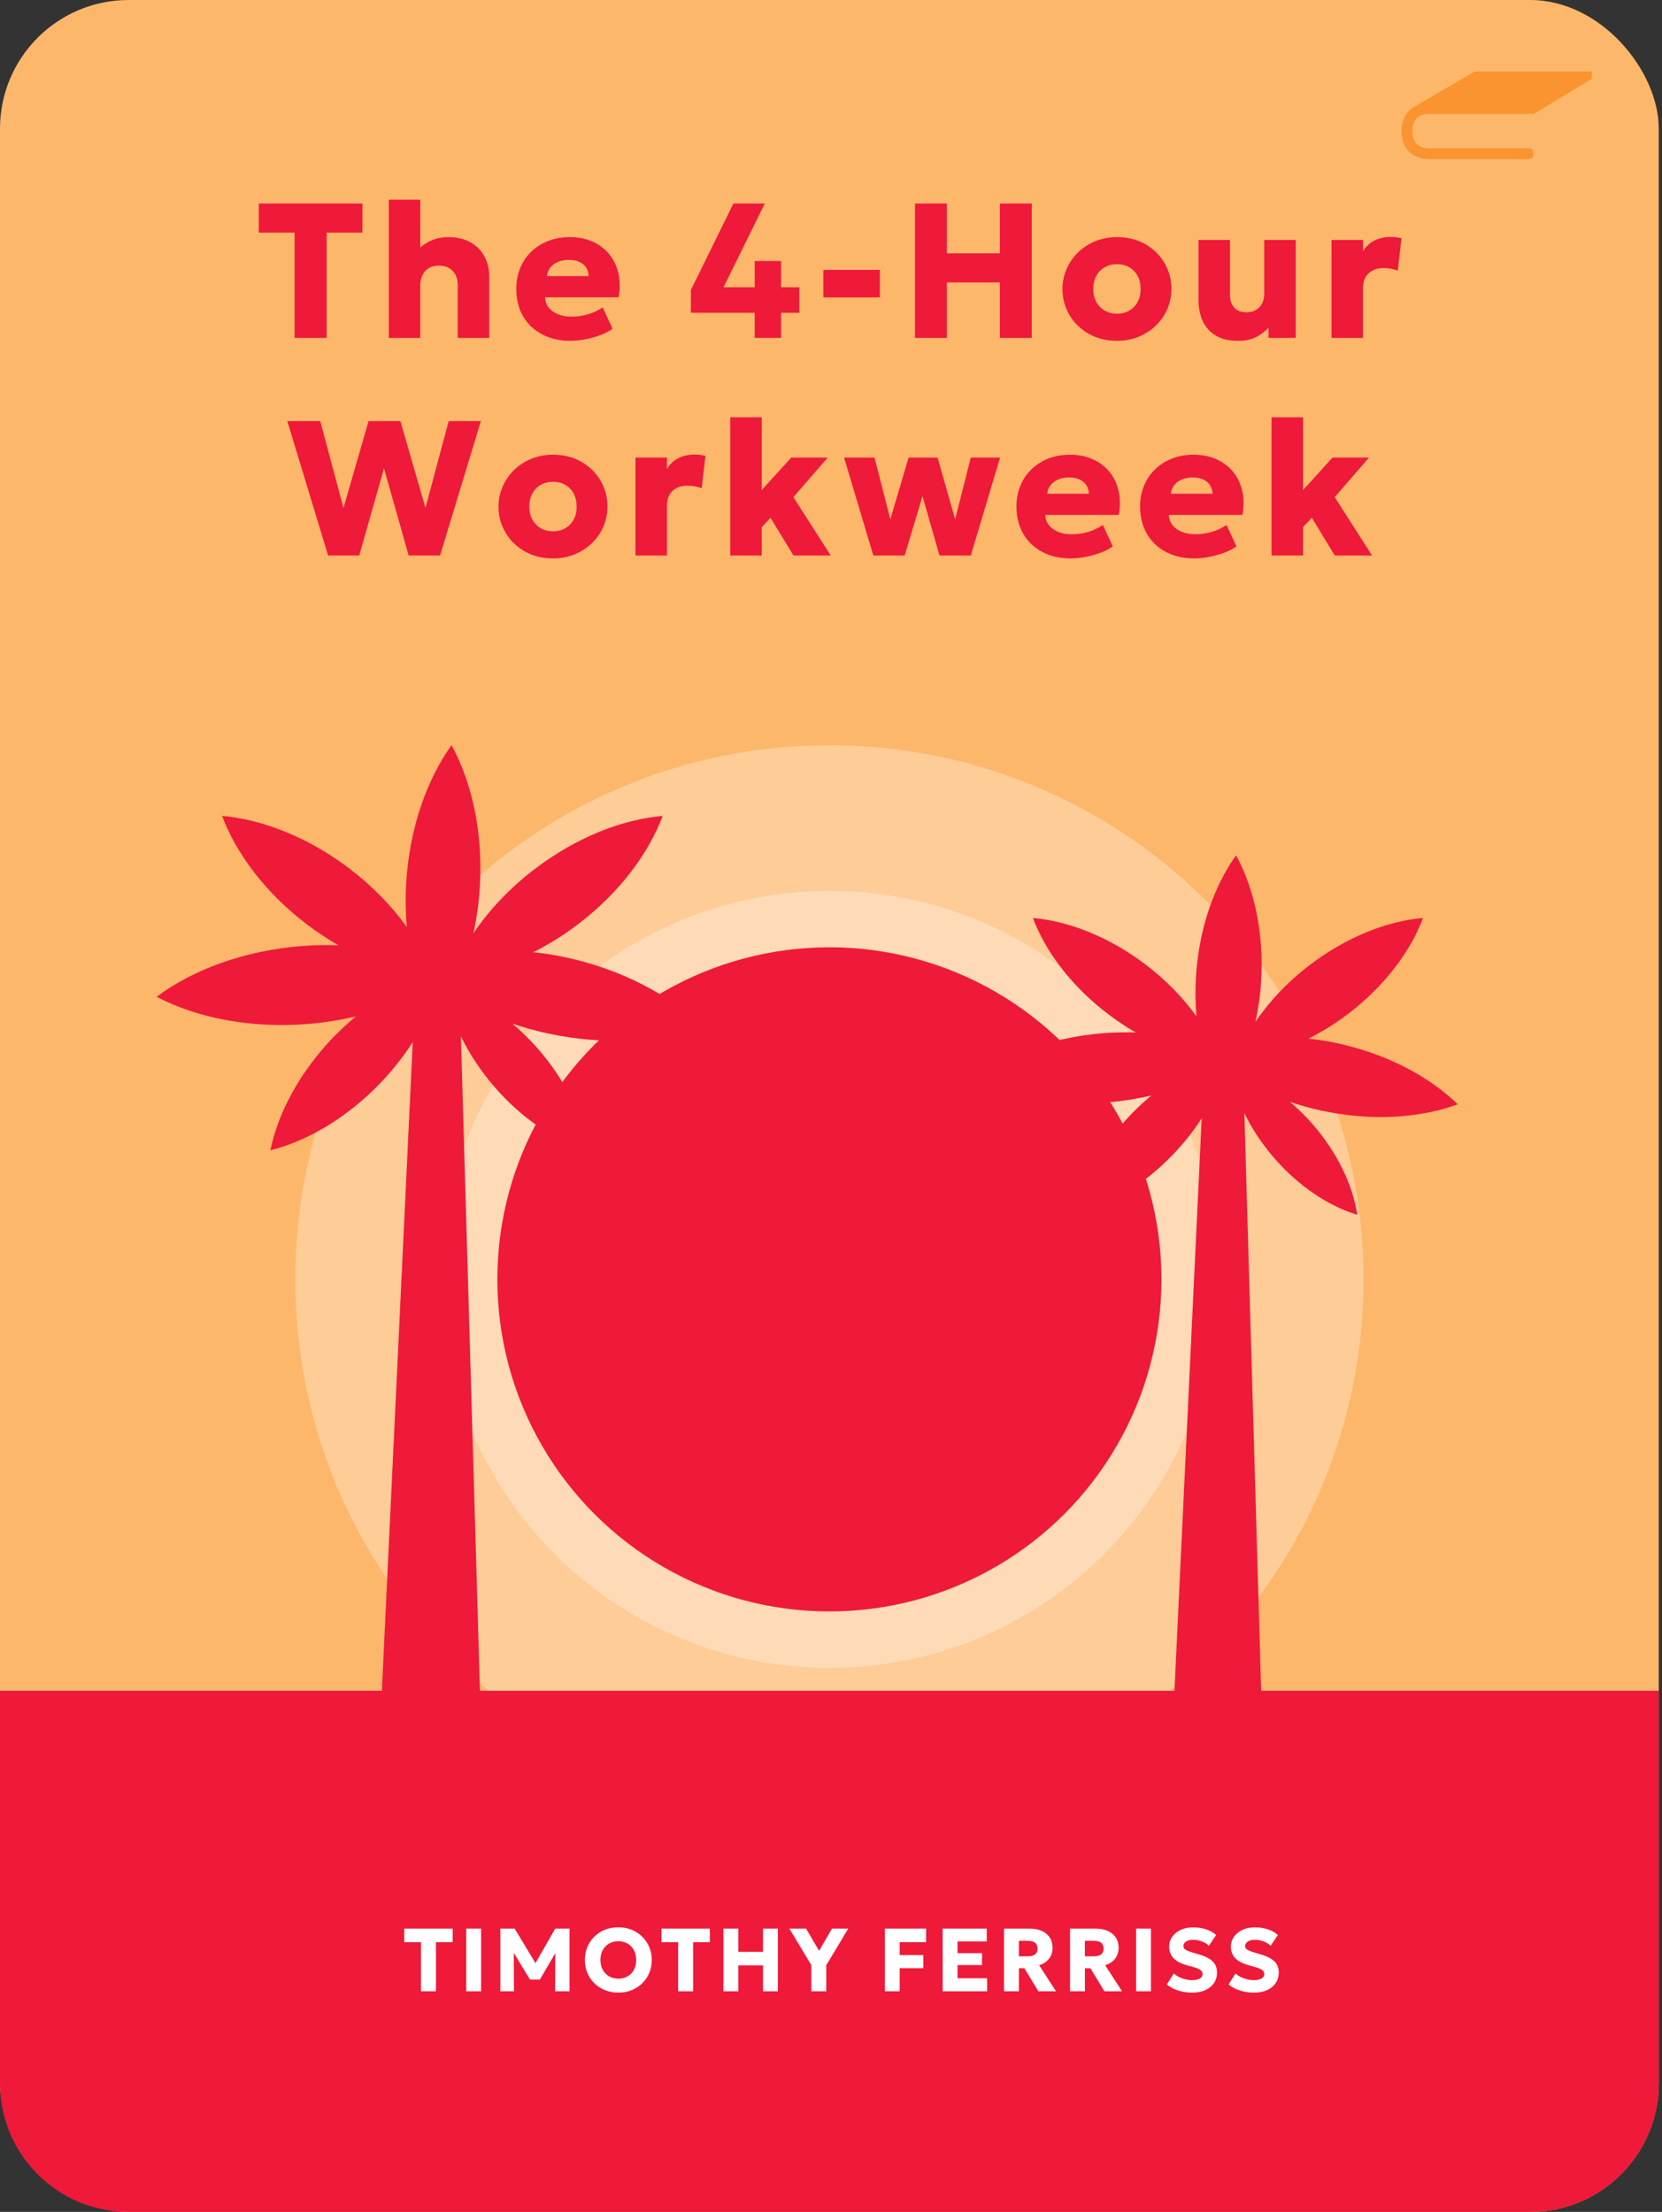 <?xml version="1.0" encoding="UTF-8"?> <svg xmlns="http://www.w3.org/2000/svg" viewBox="0 0 2164.2 2880"><rect x="0" y="0" width="2164.2" height="2880" fill="#333333" stroke="none"/><defs><style> .c, .d { mix-blend-mode: overlay; } .d { fill: #fffffe; opacity: .3; } .d, .e, .f, .g, .h { stroke-width: 0px; } .i { isolation: isolate; } .e { fill: #f99430; } .f { fill: #fff; } .g { fill: #fcb76b; } .h { fill: #ef193a; } </style></defs><g class="i"><g id="b" data-name="Layer 2"><g><rect class="g" width="2160" height="2880" rx="167.51" ry="167.51"></rect><g><path class="h" d="M383.63,440v-137.12h-46.62v-37.88h135v37.88h-46.62v137.12h-41.75Z"></path><path class="h" d="M506.26,440v-180h41v81l-8.5-10.12c5.5-6.75,12.04-12.12,19.62-16.12,7.58-4,15.96-6,25.12-6,11.92,0,21.85,2.38,29.81,7.12,7.96,4.75,13.89,10.96,17.81,18.62,3.92,7.67,5.88,15.92,5.88,24.75v80.75h-41v-69.12c0-7.42-2.12-13.42-6.38-18-4.25-4.58-10.21-6.92-17.88-7-5.17-.08-9.56.94-13.19,3.06s-6.42,5.19-8.38,9.19c-1.96,4-2.94,8.67-2.94,14v67.88h-41Z"></path><path class="h" d="M742.76,443.75c-14,0-26.31-2.81-36.94-8.44s-18.88-13.5-24.75-23.62-8.81-21.98-8.81-35.56c0-9.83,1.71-18.88,5.12-27.12,3.42-8.25,8.25-15.38,14.5-21.38s13.6-10.64,22.06-13.94c8.46-3.29,17.77-4.94,27.94-4.94,11.17,0,21.12,1.98,29.88,5.94,8.75,3.96,15.98,9.46,21.69,16.5,5.71,7.04,9.64,15.33,11.81,24.88,2.17,9.54,2.25,19.9.25,31.06h-95.75c.08,5,1.58,9.38,4.5,13.12,2.92,3.75,6.92,6.69,12,8.81,5.08,2.12,11,3.19,17.75,3.19,7.5,0,14.62-.98,21.38-2.94,6.75-1.96,13.21-4.98,19.38-9.06l12.88,27.75c-3.92,3-8.98,5.69-15.19,8.06-6.21,2.38-12.79,4.25-19.75,5.62-6.96,1.38-13.61,2.06-19.94,2.06ZM712.26,359.5h54.25c-.17-6.42-2.54-11.54-7.12-15.38-4.58-3.83-10.79-5.75-18.62-5.75s-14.48,1.92-19.69,5.75c-5.21,3.83-8.15,8.96-8.81,15.38Z"></path><path class="h" d="M982.75,440v-32.75h-83.12v-29.62l55.38-112.62h40.88l-53.75,109h40.62v-34.12h34.25v34.12h23.88v33.25h-23.88v32.75h-34.25Z"></path><path class="h" d="M1072.13,387.25v-35.88h73.62v35.88h-73.62Z"></path><path class="h" d="M1191.5,440v-175h41.5v64.88h69v-64.88h41.5v175h-41.5v-72.25h-69v72.25h-41.5Z"></path><path class="h" d="M1454.5,443.75c-13.92,0-26.21-3.06-36.88-9.19-10.67-6.12-19.02-14.31-25.06-24.56-6.04-10.25-9.06-21.5-9.06-33.75,0-8.92,1.73-17.44,5.19-25.56,3.46-8.12,8.35-15.33,14.69-21.62,6.33-6.29,13.83-11.25,22.5-14.88,8.67-3.62,18.21-5.44,28.62-5.44,13.92,0,26.21,3.06,36.88,9.19,10.67,6.12,19,14.31,25,24.56s9,21.5,9,33.75c0,8.92-1.71,17.44-5.12,25.56-3.42,8.12-8.29,15.31-14.62,21.56-6.33,6.25-13.83,11.21-22.5,14.88-8.67,3.67-18.21,5.5-28.62,5.5ZM1454.5,408.5c5.83,0,11.08-1.31,15.75-3.94,4.67-2.62,8.33-6.35,11-11.19,2.67-4.83,4-10.54,4-17.12s-1.31-12.29-3.94-17.12c-2.62-4.83-6.27-8.56-10.94-11.19-4.67-2.62-9.96-3.94-15.88-3.94s-11.21,1.31-15.88,3.94c-4.67,2.62-8.33,6.36-11,11.19-2.67,4.83-4,10.54-4,17.12s1.35,12.29,4.06,17.12c2.71,4.83,6.39,8.56,11.06,11.19,4.67,2.62,9.92,3.94,15.75,3.94Z"></path><path class="h" d="M1611.87,443.75c-11.58,0-21.17-2.27-28.75-6.81-7.58-4.54-13.23-10.83-16.94-18.88-3.71-8.04-5.56-17.39-5.56-28.06v-77.5h41v71.38c0,7,1.85,12.54,5.56,16.62,3.71,4.08,9.1,6.12,16.19,6.12,4.58,0,8.6-1.02,12.06-3.06,3.46-2.04,6.12-4.85,8-8.44,1.88-3.58,2.81-7.75,2.81-12.5v-70.12h41v127.5h-35.38v-13.5c-4.08,4.58-9.25,8.61-15.5,12.06s-14.42,5.19-24.5,5.19Z"></path><path class="h" d="M1733.87,440v-127.5h41v14.88c3.83-6.58,8.92-11.38,15.25-14.38,6.33-3,13.21-4.5,20.62-4.5,2.83,0,5.38.17,7.62.5,2.25.33,4.46.71,6.62,1.12l-4.88,42.25c-2.83-1.08-5.83-1.92-9-2.5-3.17-.58-6.33-.88-9.5-.88-7.75,0-14.15,2.21-19.19,6.62-5.04,4.42-7.56,10.92-7.56,19.5v64.88h-41Z"></path><path class="h" d="M427.26,723.33l-53.12-175h42.88l30.25,113.12,32.62-113.12h41.5l32.62,113,30.25-113h41.88l-53.12,175h-40.88l-32.12-113.62-32.25,113.62h-40.5Z"></path><path class="h" d="M720.13,727.08c-13.92,0-26.21-3.06-36.88-9.19-10.67-6.12-19.02-14.31-25.06-24.56-6.04-10.25-9.06-21.5-9.06-33.75,0-8.92,1.73-17.44,5.19-25.56,3.46-8.12,8.35-15.33,14.69-21.62,6.33-6.29,13.83-11.25,22.5-14.88,8.67-3.62,18.21-5.44,28.62-5.44,13.92,0,26.21,3.06,36.88,9.19,10.67,6.12,19,14.31,25,24.56s9,21.5,9,33.75c0,8.92-1.71,17.44-5.12,25.56-3.42,8.12-8.29,15.31-14.62,21.56-6.33,6.25-13.83,11.21-22.5,14.88-8.67,3.67-18.21,5.5-28.62,5.5ZM720.13,691.83c5.83,0,11.08-1.31,15.75-3.94,4.67-2.62,8.33-6.35,11-11.19,2.67-4.83,4-10.54,4-17.12s-1.31-12.29-3.94-17.12c-2.62-4.83-6.27-8.56-10.94-11.19-4.67-2.62-9.96-3.94-15.88-3.94s-11.21,1.31-15.88,3.94c-4.67,2.62-8.33,6.36-11,11.19-2.67,4.83-4,10.54-4,17.12s1.35,12.29,4.06,17.12c2.71,4.83,6.39,8.56,11.06,11.19,4.67,2.62,9.92,3.94,15.75,3.94Z"></path><path class="h" d="M827.5,723.33v-127.5h41v14.88c3.83-6.58,8.92-11.38,15.25-14.38,6.33-3,13.21-4.5,20.62-4.5,2.83,0,5.38.17,7.62.5,2.25.33,4.46.71,6.62,1.12l-4.88,42.25c-2.83-1.08-5.83-1.92-9-2.5-3.17-.58-6.33-.88-9.5-.88-7.75,0-14.15,2.21-19.19,6.62-5.04,4.42-7.56,10.92-7.56,19.5v64.88h-41Z"></path><path class="h" d="M950.87,723.33v-180h41v94.75l38.38-42.25h47.5l-44.62,51.5,48.62,76h-48.5l-29.88-49.12-11.5,12.12v37h-41Z"></path><path class="h" d="M1137.25,723.33l-38.12-127.5h39.62l20.62,80.38,23.75-80.38h37.75l22.88,80.38,20.38-80.38h38.12l-38.12,127.5h-40.75l-22.12-77.38-23.25,77.38h-40.75Z"></path><path class="h" d="M1394.12,727.08c-14,0-26.31-2.81-36.94-8.44s-18.88-13.5-24.75-23.62-8.81-21.98-8.81-35.56c0-9.83,1.71-18.88,5.12-27.12,3.42-8.25,8.25-15.38,14.5-21.38s13.6-10.64,22.06-13.94c8.46-3.29,17.77-4.94,27.94-4.94,11.17,0,21.12,1.98,29.88,5.94,8.75,3.96,15.98,9.46,21.69,16.5,5.71,7.04,9.64,15.33,11.81,24.88,2.17,9.54,2.25,19.9.25,31.06h-95.75c.08,5,1.58,9.38,4.5,13.12,2.92,3.75,6.92,6.69,12,8.81,5.08,2.12,11,3.19,17.75,3.19,7.5,0,14.62-.98,21.38-2.94,6.75-1.96,13.21-4.98,19.38-9.06l12.88,27.75c-3.92,3-8.98,5.69-15.19,8.06-6.21,2.38-12.79,4.25-19.75,5.62-6.96,1.38-13.61,2.06-19.94,2.06ZM1363.62,642.83h54.25c-.17-6.42-2.54-11.54-7.12-15.38-4.58-3.83-10.79-5.75-18.62-5.75s-14.48,1.92-19.69,5.75c-5.21,3.83-8.15,8.96-8.81,15.38Z"></path><path class="h" d="M1555.12,727.08c-14,0-26.31-2.81-36.94-8.44s-18.88-13.5-24.75-23.62-8.81-21.98-8.81-35.56c0-9.83,1.71-18.88,5.12-27.12,3.42-8.25,8.25-15.38,14.5-21.38s13.6-10.64,22.06-13.94c8.46-3.29,17.77-4.94,27.94-4.94,11.17,0,21.12,1.98,29.88,5.94,8.75,3.96,15.98,9.46,21.69,16.5,5.71,7.04,9.64,15.33,11.81,24.88,2.17,9.54,2.25,19.9.25,31.06h-95.75c.08,5,1.58,9.38,4.5,13.12,2.92,3.75,6.92,6.69,12,8.81,5.08,2.12,11,3.19,17.75,3.19,7.5,0,14.62-.98,21.38-2.94,6.75-1.96,13.21-4.98,19.38-9.06l12.88,27.75c-3.92,3-8.98,5.69-15.19,8.06-6.21,2.38-12.79,4.25-19.75,5.62-6.96,1.38-13.61,2.06-19.94,2.06ZM1524.62,642.83h54.25c-.17-6.42-2.54-11.54-7.12-15.38-4.58-3.83-10.79-5.75-18.62-5.75s-14.48,1.92-19.69,5.75c-5.21,3.83-8.15,8.96-8.81,15.38Z"></path><path class="h" d="M1655.74,723.33v-180h41v94.75l38.38-42.25h47.5l-44.62,51.5,48.62,76h-48.5l-29.88-49.12-11.5,12.12v37h-41Z"></path></g><path class="h" d="M0,2201.49h2160v511.3c0,92.29-74.92,167.21-167.21,167.21H167.21c-92.29,0-167.21-74.92-167.21-167.21v-511.3h0Z"></path><g class="c"><path class="d" d="M1775.53,1665.81c0,215.5-98,408.1-251.87,535.68h-887.32c-153.87-127.58-251.87-320.18-251.87-535.68,0-384.13,311.4-695.53,695.53-695.53s695.53,311.4,695.53,695.53Z"></path><circle class="d" cx="1080.02" cy="1665.79" r="505.88"></circle><circle class="h" cx="1080.02" cy="1665.79" r="432.38"></circle></g><path class="h" d="M913.93,1336.36c-42.42-41.25-105.06-74.46-178.65-90.15-13.71-2.92-27.27-4.91-40.71-6.45,19.56-9.9,38.98-21.83,57.71-36.06,53.76-40.83,91.94-91.69,110.64-141.37-52.87,4.67-112.12,27.8-165.88,68.62-33.07,25.12-60.19,54.04-80.56,84.14,4.12-19.12,7.07-39.04,8.32-59.73,4.31-70.83-10.07-136.14-36.85-185.09-32.51,45.35-54.69,108.43-59,179.26-1.19,19.65-.82,38.81.73,57.38-19.63-27.14-44.61-53.14-74.66-75.96-53.76-40.83-113.01-63.95-165.88-68.62,18.7,49.67,56.88,100.54,110.64,141.37,13.35,10.14,27.03,19.17,40.88,27.11-15.64-.52-31.59-.33-47.87.96-75.01,5.96-141.45,30.71-188.88,66.08,52.42,27.43,121.94,41.38,196.94,35.42,21.72-1.73,42.59-5.19,62.62-9.87-10.21,8.47-20.22,17.58-29.81,27.58-43.71,45.56-71.56,98.12-81.58,146.73,48.16-12.03,99.52-42.04,143.23-87.59,16.29-16.98,30.36-34.94,42.15-53.3l-41.24,866.24h129.35l-25.41-873.75c10.95,22.6,25.64,45.05,43.93,66.12,36.46,42.02,80.34,70.69,122.2,83.4-6.68-43.23-28.88-90.72-65.34-132.73-10.69-12.32-22.07-23.35-33.8-33.31,15.07,5.07,30.67,9.52,46.91,12.98,73.59,15.69,144.33,10.93,199.88-9.43Z"></path><path class="h" d="M1898.22,1437.86c-37.56-36.53-93.03-65.94-158.2-79.83-12.14-2.59-24.15-4.35-36.05-5.71,17.32-8.76,34.52-19.33,51.1-31.93,47.61-36.15,81.42-81.2,97.97-125.19-46.82,4.14-99.29,24.62-146.89,60.77-29.28,22.24-53.3,47.85-71.34,74.51,3.65-16.93,6.26-34.57,7.37-52.89,3.81-62.73-8.92-120.55-32.63-163.9-28.79,40.16-48.43,96.02-52.24,158.74-1.06,17.4-.72,34.36.65,50.81-17.39-24.03-39.51-47.06-66.12-67.27-47.6-36.15-100.08-56.63-146.89-60.77,16.56,43.99,50.37,89.03,97.97,125.19,11.82,8.98,23.94,16.97,36.2,24.01-13.85-.46-27.98-.29-42.39.85-66.42,5.28-125.26,27.2-167.26,58.51,46.42,24.29,107.98,36.65,174.4,31.37,19.23-1.53,37.72-4.6,55.45-8.74-9.04,7.5-17.91,15.57-26.4,24.42-38.7,40.34-63.37,86.89-72.25,129.94,42.65-10.65,88.13-37.23,126.83-77.57,14.43-15.04,26.89-30.94,37.32-47.2l-36.52,767.09h114.55l-22.5-773.74c9.7,20.01,22.71,39.89,38.9,58.55,32.29,37.21,71.15,62.6,108.21,73.85-5.92-38.28-25.58-80.33-57.86-117.54-9.47-10.91-19.55-20.67-29.93-29.5,13.35,4.49,27.16,8.43,41.54,11.49,65.17,13.9,127.81,9.68,177-8.35Z"></path><g><path class="f" d="M548.19,2592.78v-63.99h-21.76v-17.68h63v17.68h-21.76v63.99h-19.48Z"></path><path class="f" d="M607.11,2592.78v-81.67h19.37v81.67h-19.37Z"></path><path class="f" d="M651.56,2592.78v-81.67h18.61l31.03,51.51-7.7.06,29.52-51.57h18.55v81.67h-18.78l.35-56.93,3.44,1.28-23.57,40.31h-12.89l-24.5-40.31,3.32-1.28.35,56.93h-17.73Z"></path><path class="f" d="M805.15,2594.53c-6.26,0-12.06-1.08-17.38-3.24s-9.95-5.16-13.85-9.01-6.94-8.36-9.1-13.53c-2.16-5.17-3.24-10.77-3.24-16.8s1.08-11.69,3.24-16.86c2.16-5.17,5.19-9.68,9.1-13.53,3.91-3.85,8.53-6.84,13.85-8.98s11.12-3.21,17.38-3.21,12.05,1.09,17.35,3.27c5.31,2.18,9.93,5.21,13.85,9.1s6.97,8.41,9.13,13.56c2.16,5.15,3.24,10.7,3.24,16.65s-1.08,11.63-3.24,16.8c-2.16,5.17-5.2,9.68-9.13,13.53s-8.55,6.85-13.85,9.01c-5.31,2.16-11.09,3.24-17.35,3.24ZM805.15,2576.33c3.34,0,6.44-.56,9.28-1.69,2.84-1.13,5.31-2.76,7.41-4.9,2.1-2.14,3.72-4.71,4.87-7.73s1.72-6.37,1.72-10.06c0-4.94-1.01-9.24-3.03-12.89s-4.78-6.48-8.28-8.49c-3.5-2-7.49-3-11.96-3-3.34,0-6.44.56-9.28,1.69-2.84,1.13-5.3,2.76-7.38,4.9-2.08,2.14-3.7,4.71-4.87,7.7-1.17,3-1.75,6.36-1.75,10.09,0,4.94,1.01,9.24,3.03,12.89,2.02,3.66,4.79,6.48,8.31,8.49,3.52,2,7.5,3,11.93,3Z"></path><path class="f" d="M883.08,2592.78v-63.99h-21.76v-17.68h63v17.68h-21.76v63.99h-19.48Z"></path><path class="f" d="M942,2592.78v-81.67h19.37v30.28h32.2v-30.28h19.37v81.67h-19.37v-33.72h-32.2v33.72h-19.37Z"></path><path class="f" d="M1056.5,2592.78v-34.12l-28.64-47.54h21.76l16.97,28.99,16.8-28.99h21.17l-28.64,47.72v33.95h-19.43Z"></path><path class="f" d="M1152.17,2592.78v-81.67h53.78v17.68h-34.42v16.86h30.8v17.03h-30.8v30.1h-19.37Z"></path><path class="f" d="M1227.48,2592.78v-81.67h57.4v16.8h-38.03v15.17h31.91v15.52h-31.91v17.21h38.5v16.97h-57.87Z"></path><path class="f" d="M1307.39,2592.78v-81.67h33.13c6.07,0,11.36.99,15.9,2.98,4.53,1.98,8.03,4.83,10.5,8.55,2.47,3.71,3.7,8.2,3.7,13.45,0,4.01-.76,7.53-2.28,10.56s-3.6,5.57-6.24,7.61c-2.65,2.04-5.64,3.55-8.98,4.52l21.99,34.01h-22.98l-18.2-30.04h-7.18v30.04h-19.37ZM1326.76,2547.22h11.43c4.04,0,7.2-.8,9.48-2.39,2.27-1.59,3.41-4.1,3.41-7.52s-1.08-6.13-3.24-7.79c-2.16-1.65-5.24-2.48-9.25-2.48h-11.84v20.18Z"></path><path class="f" d="M1393.38,2592.78v-81.67h33.13c6.07,0,11.36.99,15.9,2.98,4.53,1.98,8.03,4.83,10.5,8.55,2.47,3.71,3.7,8.2,3.7,13.45,0,4.01-.76,7.53-2.28,10.56s-3.6,5.57-6.24,7.61c-2.65,2.04-5.64,3.55-8.98,4.52l21.99,34.01h-22.98l-18.2-30.04h-7.18v30.04h-19.37ZM1412.74,2547.22h11.43c4.04,0,7.2-.8,9.48-2.39,2.27-1.59,3.41-4.1,3.41-7.52s-1.08-6.13-3.24-7.79c-2.16-1.65-5.24-2.48-9.25-2.48h-11.84v20.18Z"></path><path class="f" d="M1479.36,2592.78v-81.67h19.37v81.67h-19.37Z"></path><path class="f" d="M1552.33,2594.53c-6.18,0-12.2-.91-18.05-2.74-5.85-1.83-10.8-4.47-14.85-7.93l9.16-14.47c1.71,1.83,3.89,3.4,6.53,4.72,2.64,1.32,5.47,2.34,8.49,3.06,3.01.72,5.94,1.08,8.78,1.08,3.97,0,7.21-.67,9.74-2.01,2.53-1.34,3.79-3.3,3.79-5.86,0-2.1-.91-3.86-2.74-5.28-1.83-1.42-5.19-2.81-10.09-4.17l-7-1.93c-8.44-2.33-14.5-5.52-18.17-9.57-3.67-4.04-5.51-8.92-5.51-14.64,0-3.66.77-7.03,2.3-10.12,1.54-3.09,3.71-5.77,6.53-8.05,2.82-2.27,6.12-4.03,9.92-5.28,3.79-1.24,7.92-1.87,12.4-1.87,6.18,0,11.93.89,17.24,2.68s9.58,4.24,12.8,7.35l-9.45,14c-1.48-1.55-3.31-2.92-5.48-4.08-2.18-1.17-4.55-2.08-7.12-2.74-2.57-.66-5.15-.99-7.76-.99s-4.8.34-6.71,1.02c-1.91.68-3.39,1.62-4.46,2.83-1.07,1.21-1.6,2.66-1.6,4.38,0,1.32.4,2.44,1.2,3.35.8.91,2.14,1.78,4.02,2.6s4.44,1.71,7.67,2.68l7.12,2.1c8.36,2.45,14.41,5.52,18.14,9.22,3.73,3.7,5.6,8.5,5.6,14.41,0,5.17-1.32,9.73-3.97,13.68-2.64,3.95-6.39,7.03-11.23,9.25s-10.59,3.33-17.24,3.33Z"></path><path class="f" d="M1632.72,2594.53c-6.18,0-12.2-.91-18.05-2.74-5.85-1.83-10.8-4.47-14.85-7.93l9.16-14.47c1.71,1.83,3.89,3.4,6.53,4.72,2.64,1.32,5.47,2.34,8.49,3.06,3.01.72,5.94,1.08,8.78,1.08,3.97,0,7.21-.67,9.74-2.01,2.53-1.34,3.79-3.3,3.79-5.86,0-2.1-.91-3.86-2.74-5.28-1.83-1.42-5.19-2.81-10.09-4.17l-7-1.93c-8.44-2.33-14.5-5.52-18.17-9.57-3.67-4.04-5.51-8.92-5.51-14.64,0-3.66.77-7.03,2.3-10.12,1.54-3.09,3.71-5.77,6.53-8.05,2.82-2.27,6.12-4.03,9.92-5.28,3.79-1.24,7.92-1.87,12.4-1.87,6.18,0,11.93.89,17.24,2.68s9.58,4.24,12.8,7.35l-9.45,14c-1.48-1.55-3.31-2.92-5.48-4.08-2.18-1.17-4.55-2.08-7.12-2.74-2.57-.66-5.15-.99-7.76-.99s-4.8.34-6.71,1.02c-1.91.68-3.39,1.62-4.46,2.83-1.07,1.21-1.6,2.66-1.6,4.38,0,1.32.4,2.44,1.2,3.35.8.91,2.14,1.78,4.02,2.6s4.44,1.71,7.67,2.68l7.12,2.1c8.36,2.45,14.41,5.52,18.14,9.22,3.73,3.7,5.6,8.5,5.6,14.41,0,5.17-1.32,9.73-3.97,13.68-2.64,3.95-6.39,7.03-11.23,9.25s-10.59,3.33-17.24,3.33Z"></path></g></g><path class="e" d="M1997.1,148.46l75.61-45.89.12-9.46h-152.44l-78.82,45.89c-10.47,6.16-16.58,16.95-16.58,31.74,0,22.51,13.98,36.49,36.49,36.49l129.66-.02c3.9,0,5.7-3.17,5.7-7.07s-1.8-7.07-5.7-7.07l-129.66.02c-14.83,0-22.35-7.52-22.35-22.36,0-14.05,6.76-21.53,20.08-22.28h137.9Z"></path></g></g></svg> 